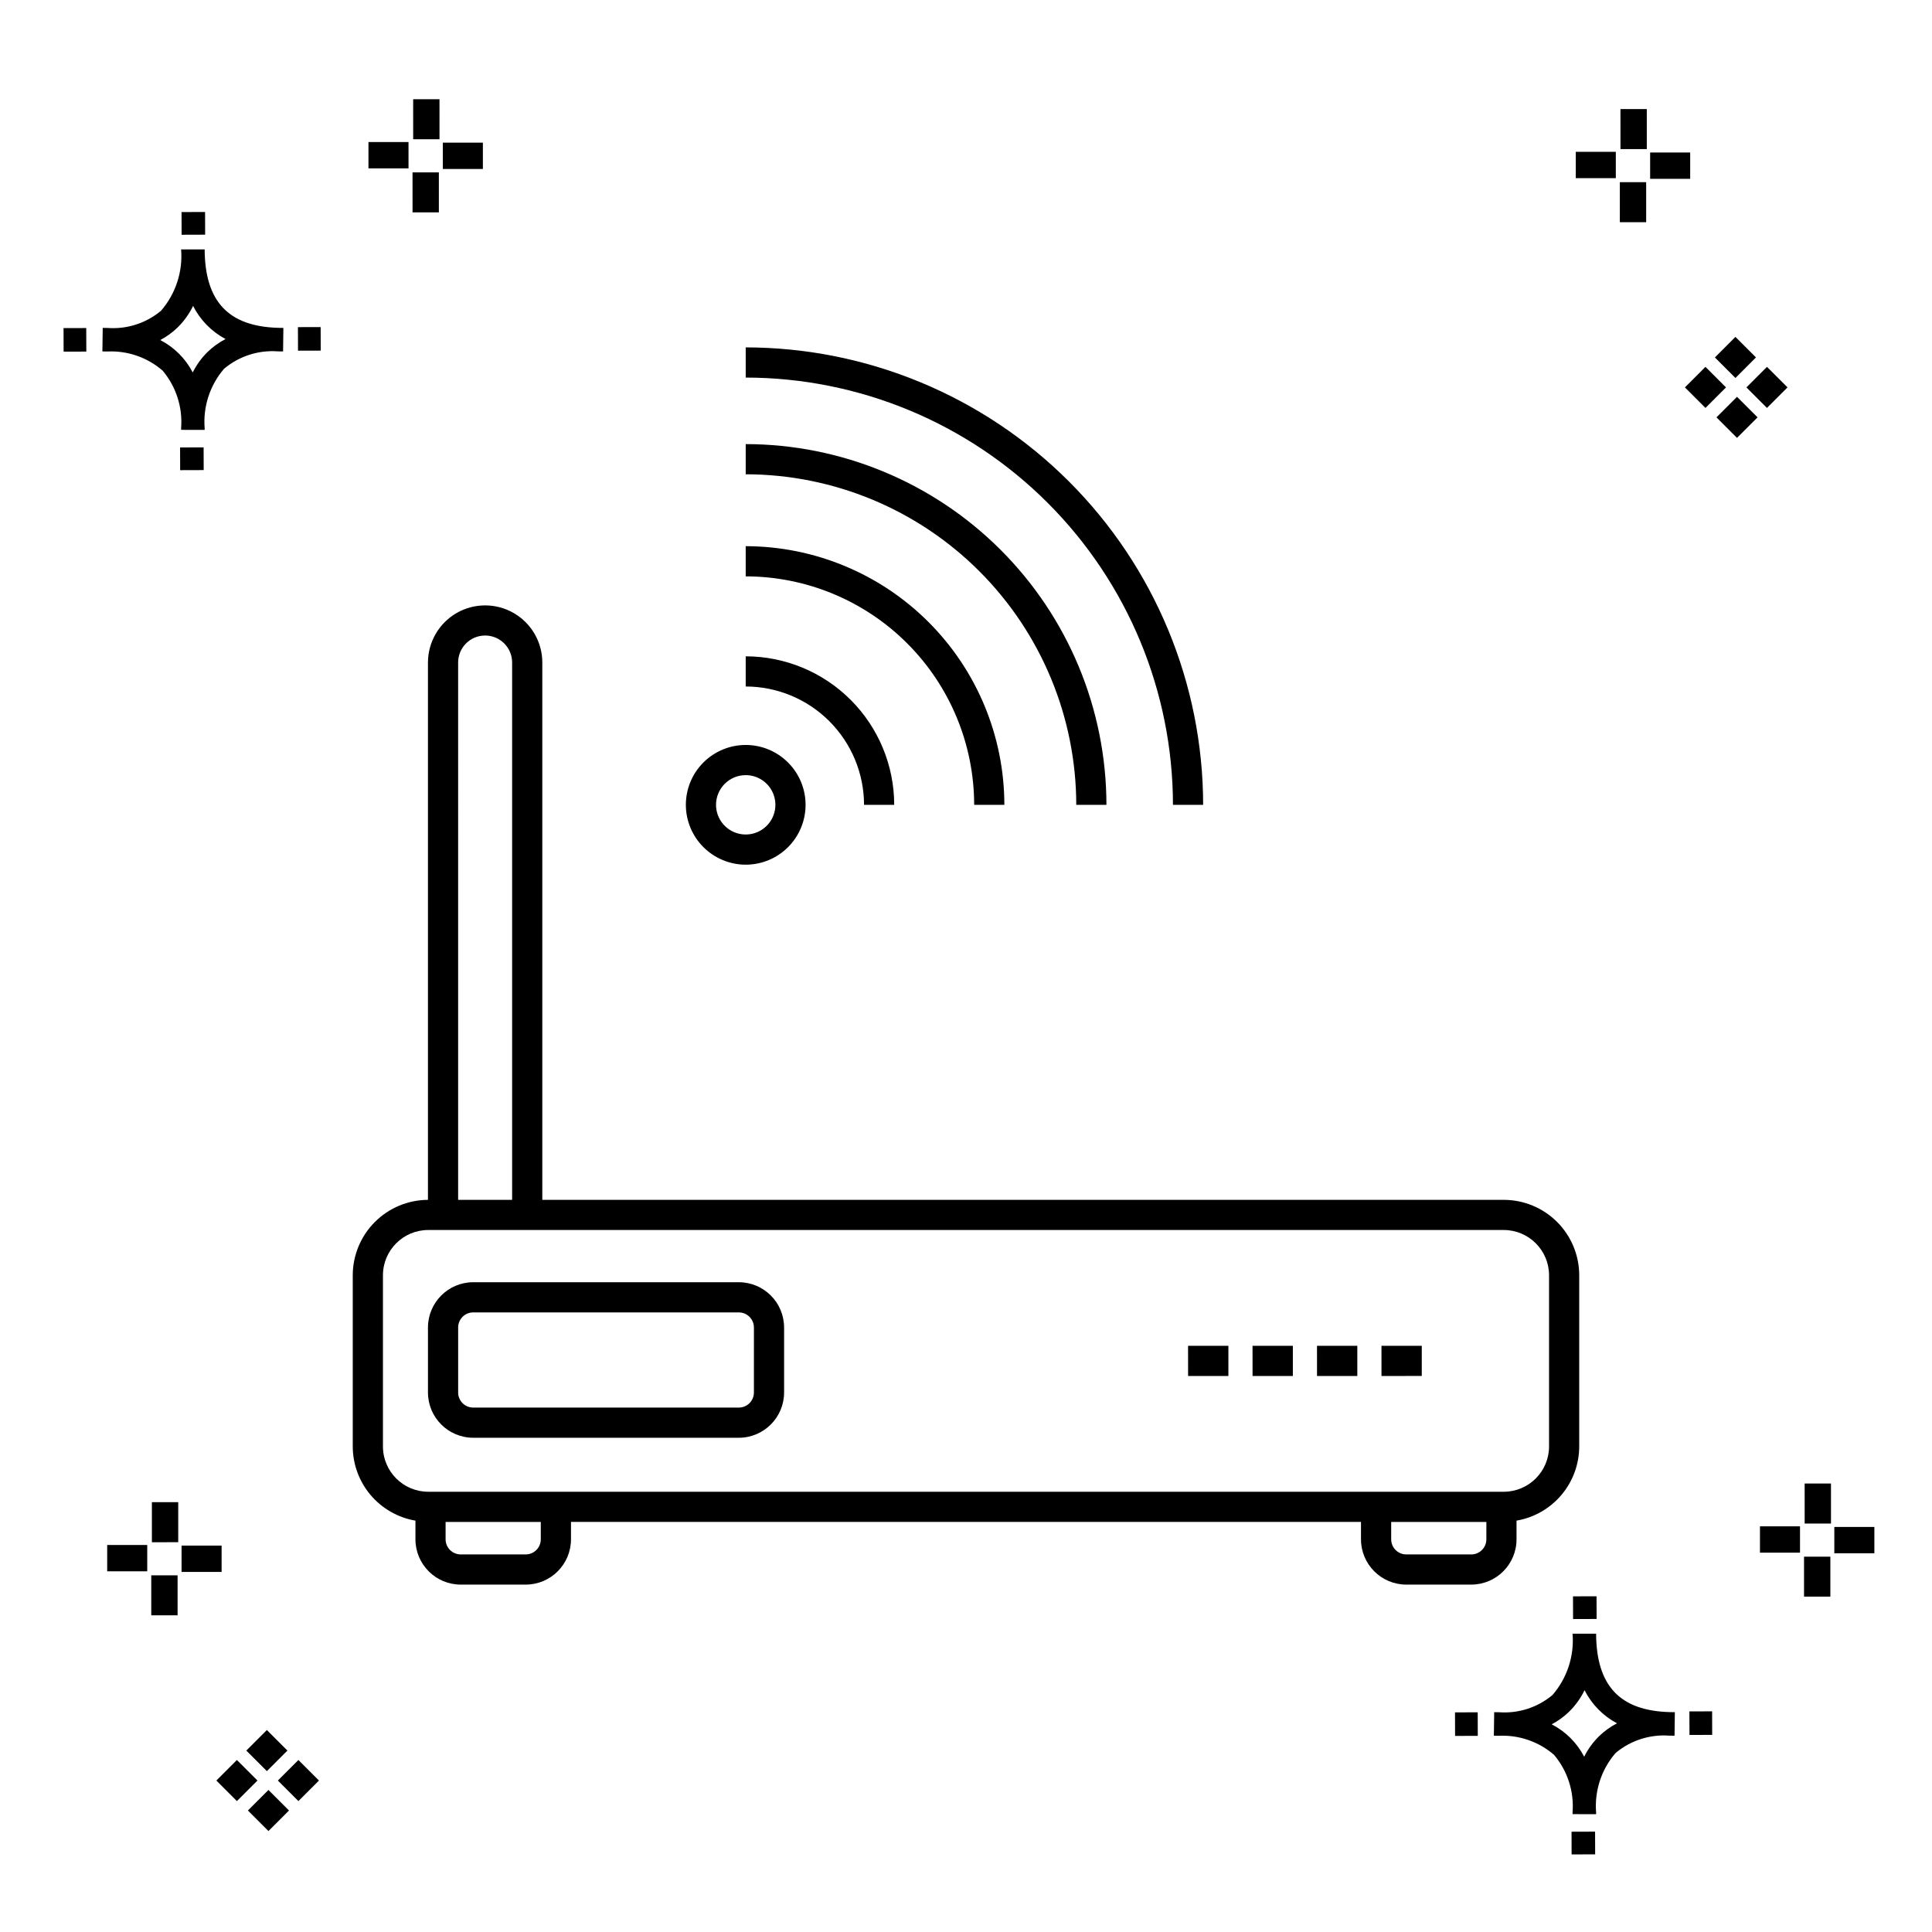 <?xml version="1.0" encoding="UTF-8"?>
<!-- Uploaded to: ICON Repo, www.iconrepo.com, Generator: ICON Repo Mixer Tools -->
<svg fill="#000000" width="800px" height="800px" version="1.1" viewBox="144 144 512 512" xmlns="http://www.w3.org/2000/svg">
 <g>
  <path d="m197.96 262.56 0.02 6.016-6.238 0.02-0.02-6.016zm19.738-31.68c0.434 0.023 0.93 0.008 1.402 0.02l-0.082 6.238c-0.449 0.008-0.93-0.004-1.387-0.02v-0.004c-5.172-0.379-10.285 1.277-14.254 4.617-3.746 4.352-5.598 10.023-5.141 15.75v0.449l-6.238-0.016v-0.445c0.434-5.535-1.328-11.02-4.914-15.262-4.047-3.504-9.285-5.316-14.633-5.055h-0.004c-0.434 0-0.867-0.008-1.312-0.02l0.09-6.238c0.441 0 0.879 0.008 1.309 0.02h-0.004c5.129 0.375 10.203-1.266 14.148-4.566 3.879-4.484 5.797-10.34 5.32-16.254l6.238 0.008c0.074 13.766 6.266 20.395 19.461 20.777zm-13.922 2.969h-0.004c-3.703-1.969-6.707-5.031-8.602-8.773-1.043 2.148-2.453 4.098-4.164 5.762-1.352 1.301-2.879 2.406-4.539 3.277 3.691 1.902 6.699 4.902 8.609 8.586 1.004-2.019 2.336-3.856 3.945-5.438 1.41-1.363 3.008-2.516 4.75-3.414zm-42.938-2.898 0.02 6.238 6.016-0.016-0.02-6.238zm68.137-0.273-6.019 0.016 0.02 6.238 6.019-0.016zm-30.609-24.484-0.02-6.016-6.238 0.02 0.02 6.016zm405.96 42.965 5.445 5.445-5.445 5.445-5.445-5.445zm7.941-7.941 5.445 5.445-5.445 5.445-5.445-5.445zm-16.301 0 5.445 5.445-5.445 5.445-5.445-5.445zm7.941-7.941 5.445 5.445-5.441 5.449-5.445-5.445zm-11.992-41.891h-10.613v-6.977h10.613zm-19.707-0.168h-10.613v-6.977h10.613zm8.043 11.668h-6.977v-10.602h6.977zm0.168-19.375h-6.977l-0.004-10.613h6.977zm-308.45 5.273h-10.617v-6.977h10.617zm-19.707-0.168h-10.617v-6.977h10.613zm8.043 11.664h-6.977l-0.004-10.598h6.977zm0.168-19.375h-6.977l-0.004-10.613h6.977zm300 448.52 0.02 6.016 6.238-0.02-0.02-6.016zm25.977-31.699c0.438 0.023 0.93 0.008 1.402 0.02l-0.082 6.238c-0.449 0.008-0.93-0.004-1.387-0.02-5.172-0.379-10.289 1.277-14.254 4.617-3.75 4.352-5.602 10.023-5.144 15.75v0.449l-6.238-0.016v-0.445c0.438-5.539-1.328-11.023-4.91-15.266-4.047-3.504-9.289-5.312-14.633-5.051h-0.004c-0.434 0-0.867-0.008-1.312-0.02l0.09-6.238c0.441 0 0.879 0.008 1.309 0.02h-0.004c5.129 0.371 10.203-1.266 14.145-4.566 3.879-4.484 5.797-10.34 5.32-16.254l6.238 0.008c0.074 13.762 6.266 20.395 19.461 20.773zm-13.922 2.969-0.004 0.004c-3.703-1.969-6.707-5.031-8.602-8.773-1.043 2.148-2.453 4.098-4.168 5.762-1.352 1.301-2.879 2.406-4.539 3.277 3.691 1.902 6.699 4.898 8.609 8.586 1.004-2.019 2.34-3.859 3.945-5.438 1.41-1.363 3.012-2.516 4.754-3.414zm-42.938-2.898 0.02 6.238 6.016-0.016-0.02-6.238zm68.137-0.273-6.019 0.016 0.02 6.238 6.019-0.016zm-30.609-24.48-0.02-6.016-6.238 0.02 0.02 6.016zm73.609-17.414-10.613 0.004v-6.977h10.613zm-19.707-0.164h-10.613v-6.977h10.613zm8.043 11.664h-6.977v-10.598h6.977zm0.168-19.375h-6.977l-0.004-10.613h6.977zm-414.09 70.602 5.445 5.445-5.445 5.445-5.445-5.445zm7.941-7.941 5.445 5.445-5.445 5.445-5.445-5.445zm-16.301 0 5.445 5.445-5.445 5.445-5.445-5.445zm7.941-7.941 5.445 5.445-5.445 5.445-5.445-5.445zm-11.996-41.895h-10.613v-6.973h10.613zm-19.707-0.164h-10.613v-6.977h10.613zm8.043 11.664h-6.977v-10.598h6.977zm0.168-19.375-6.977 0.004v-10.617h6.977z"/>
  <path d="m341.62 244.06v-8c32.141 0.039 62.953 12.824 85.68 35.551 22.727 22.727 35.508 53.539 35.547 85.68h-8c-0.031-30.02-11.973-58.801-33.199-80.027-21.227-21.23-50.008-33.172-80.027-33.203zm87.602 113.23h7.996c-0.027-25.348-10.109-49.645-28.031-67.566s-42.219-28.004-67.566-28.031v7.996c23.227 0.027 45.492 9.266 61.914 25.688s25.66 38.688 25.688 61.914zm-27.051 0h7.996c-0.023-18.176-7.25-35.598-20.102-48.445-12.848-12.852-30.27-20.078-48.445-20.102v8c16.055 0.016 31.445 6.402 42.793 17.754 11.352 11.348 17.738 26.738 17.754 42.793zm-29.188 0h7.996-0.004c-0.008-10.438-4.16-20.441-11.539-27.82-7.375-7.379-17.379-11.527-27.816-11.539v7.996c8.316 0.012 16.285 3.316 22.164 9.199 5.879 5.879 9.188 13.848 9.195 22.164zm-47.219 0h-0.004c0-4.207 1.668-8.242 4.644-11.219 2.977-2.977 7.012-4.648 11.219-4.648s8.242 1.672 11.215 4.648c2.977 2.973 4.648 7.008 4.648 11.215 0 4.211-1.672 8.242-4.648 11.219-2.977 2.977-7.012 4.644-11.219 4.644-4.203-0.004-8.234-1.68-11.207-4.652-2.973-2.973-4.648-7.004-4.652-11.207zm7.996 0h-0.004c0.004 3.18 1.922 6.047 4.859 7.262 2.941 1.215 6.324 0.543 8.57-1.711 2.25-2.25 2.922-5.633 1.703-8.57s-4.086-4.856-7.269-4.852c-4.344 0.004-7.863 3.527-7.863 7.871zm228.75 124.67v45.375-0.004c-0.012 4.707-1.684 9.262-4.723 12.855-3.039 3.594-7.25 6.004-11.891 6.797v4.957c-0.004 6.621-5.371 11.988-11.992 11.996h-17.23c-6.621-0.008-11.988-5.375-11.996-11.996v-4.617h-209.36v4.617c-0.008 6.621-5.375 11.988-11.996 11.996h-17.227c-6.625-0.008-11.988-5.375-11.996-11.996v-4.957c-4.641-0.793-8.852-3.199-11.891-6.797-3.039-3.594-4.711-8.148-4.723-12.855v-45.371c0.008-5.289 2.109-10.363 5.844-14.105 3.734-3.746 8.797-5.859 14.086-5.883v-142.42c0.016-5.402 2.906-10.395 7.59-13.094 4.68-2.695 10.449-2.695 15.129 0 4.684 2.699 7.574 7.691 7.586 13.094v142.42h254.8c5.301 0.004 10.383 2.113 14.129 5.859 3.75 3.75 5.856 8.832 5.863 14.133zm-297.1-19.992h14.309v-142.42c-0.012-3.941-3.211-7.129-7.152-7.129-3.945 0-7.144 3.188-7.156 7.129zm21.906 85.359h-25.227v4.613c0.004 2.207 1.793 3.996 4 4h17.227c2.207-0.004 3.996-1.793 4-4zm250.59 0h-25.227v4.613c0.004 2.207 1.789 3.996 3.996 4h17.23c2.207-0.004 3.996-1.793 3.996-4zm16.609-65.367c-0.008-6.625-5.375-11.988-11.996-11.996h-285.04c-6.621 0.008-11.988 5.371-11.992 11.996v45.375-0.004c0.004 6.621 5.371 11.988 11.992 11.996h285.04c6.621-0.008 11.988-5.375 11.996-11.996zm-202.72 13.84v17.227h-0.004c-0.008 6.621-5.371 11.988-11.996 11.992h-70.383c-6.621-0.004-11.988-5.371-11.996-11.992v-17.23c0.008-6.621 5.375-11.988 11.996-11.996h70.383c6.625 0.008 11.988 5.375 11.996 11.996zm-7.996 0-0.004-0.004c-0.004-2.207-1.793-3.996-4-3.996h-70.383c-2.207 0-3.996 1.789-3.996 3.996v17.23c0 2.207 1.789 3.996 3.996 3.996h70.383c2.207 0 3.996-1.789 4-3.996zm166.31 12.848 10.676-0.004v-7.996h-10.68zm-17.086 0h10.68v-7.996l-10.684-0.004zm-17.082 0h10.68v-7.996l-10.688-0.004zm-17.086 0h10.68v-7.996l-10.688-0.004z"/>
 </g>
</svg>